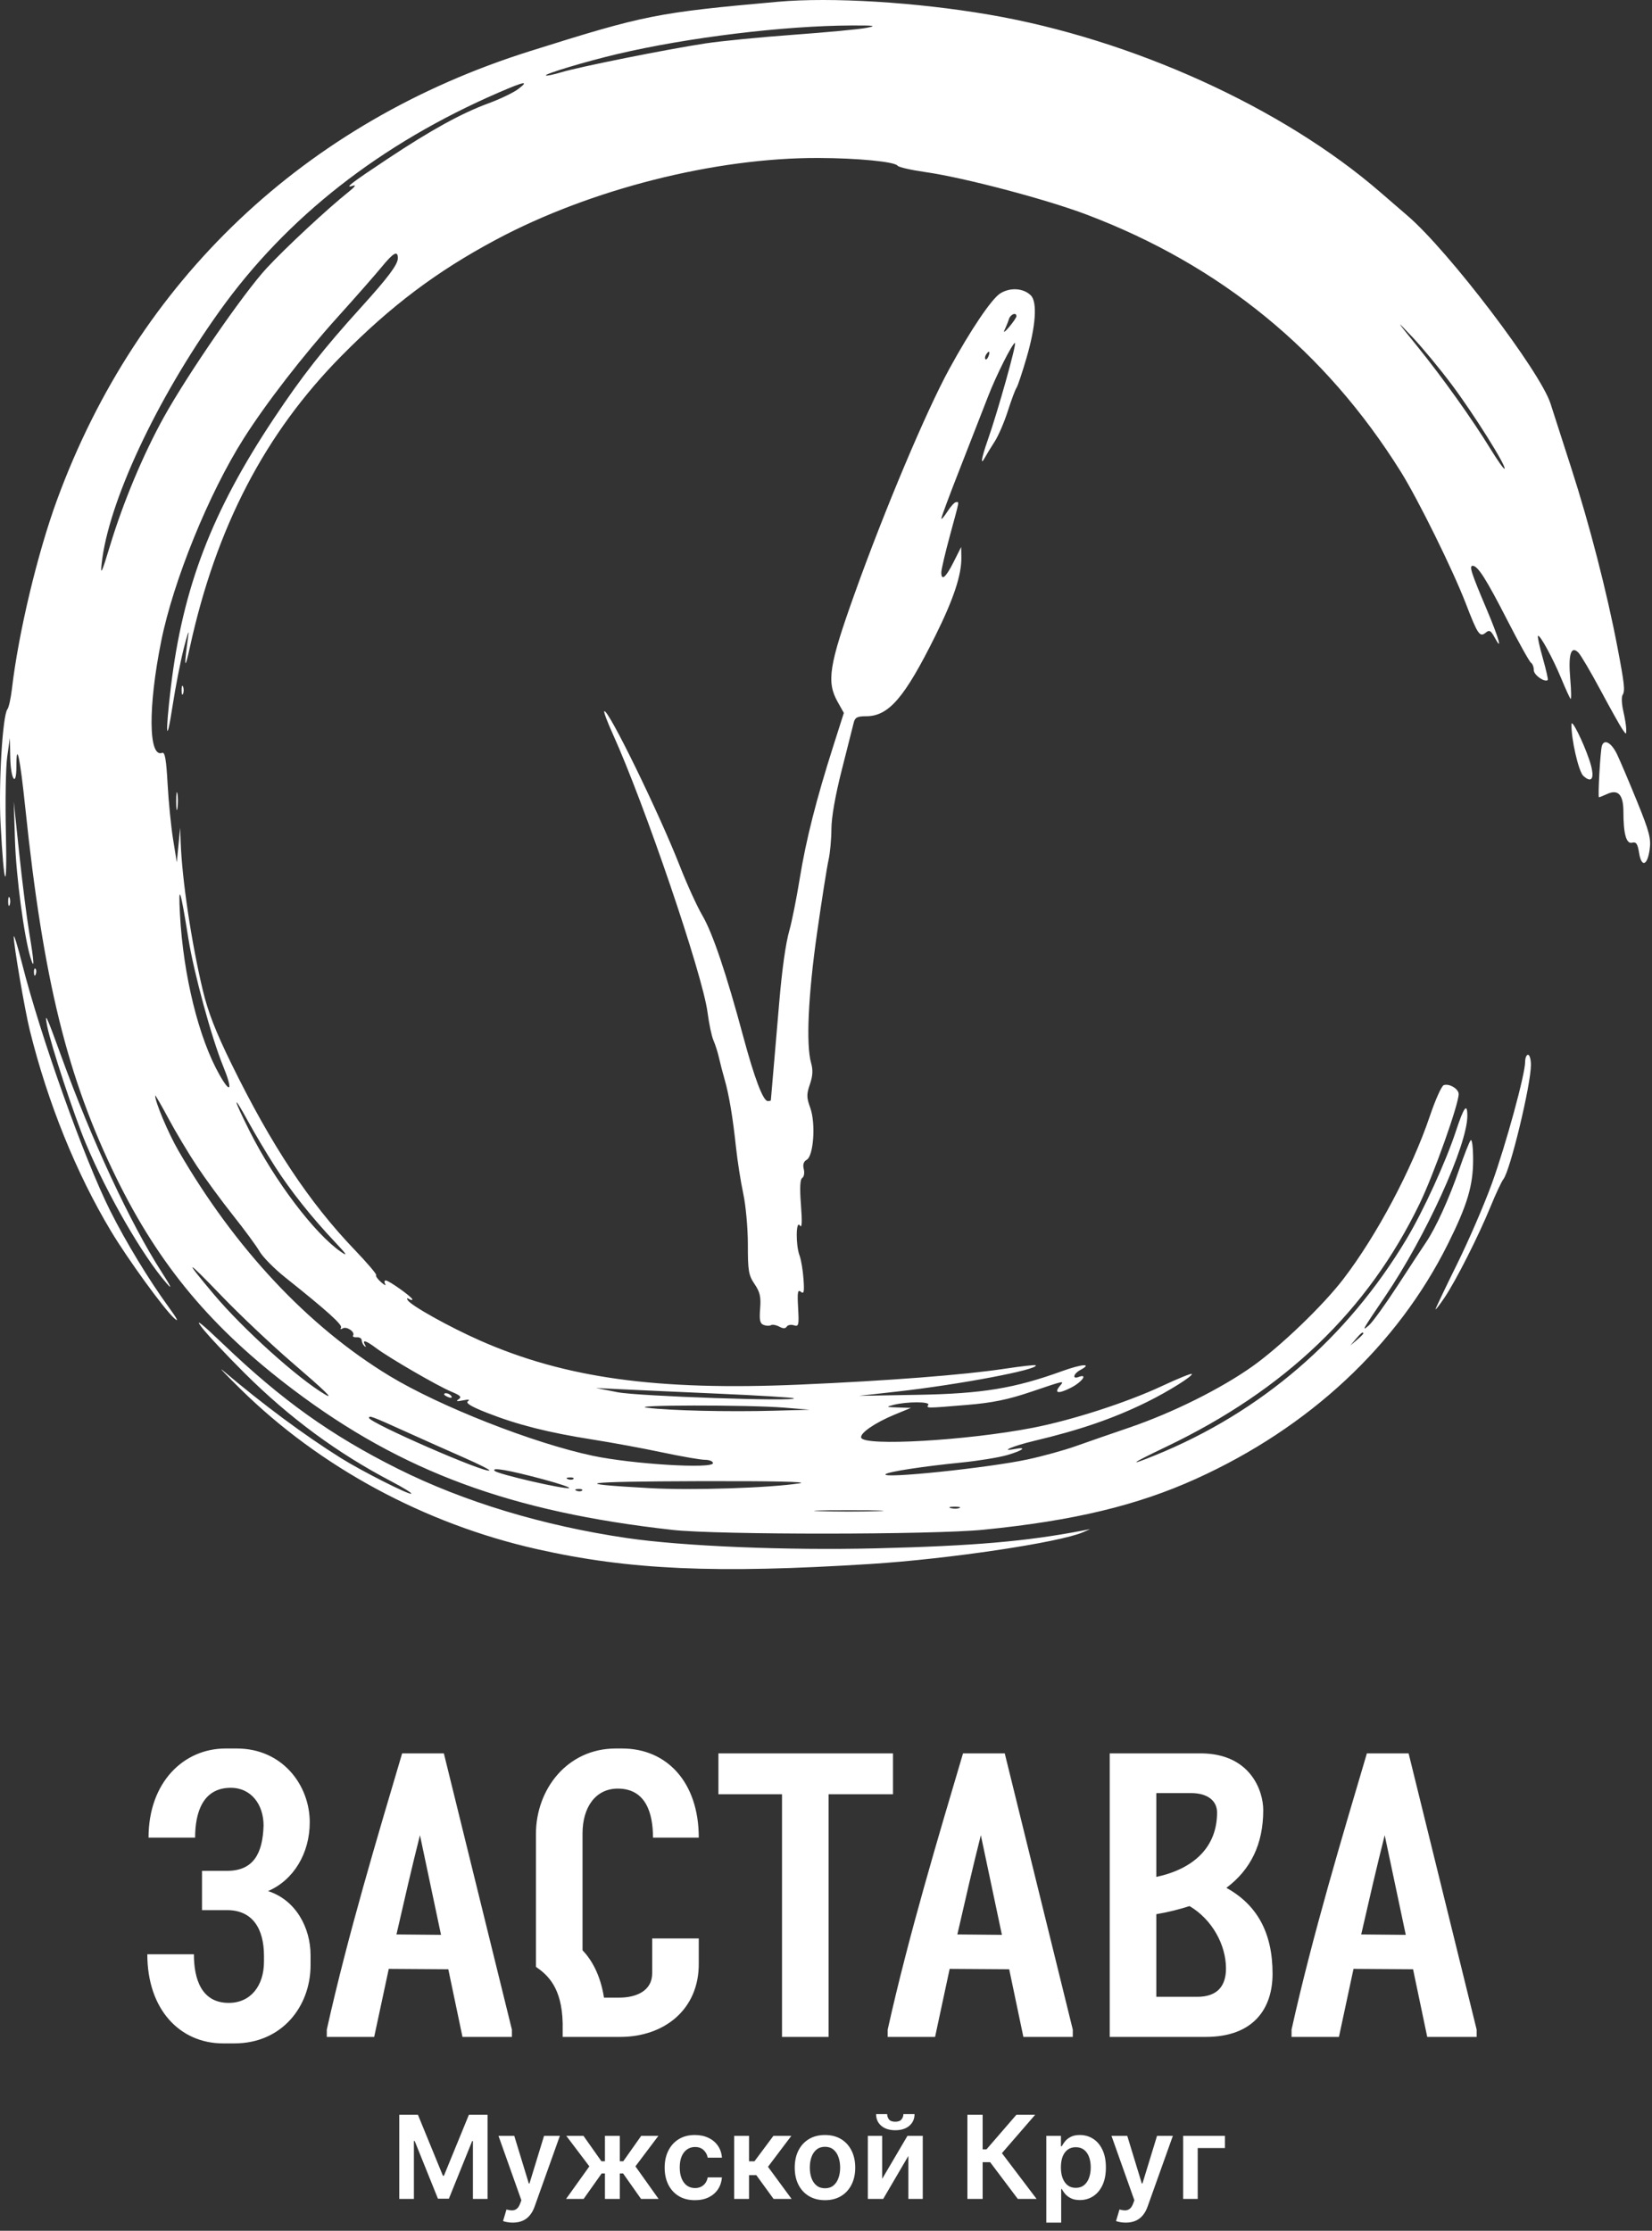 <?xml version="1.0" encoding="UTF-8"?> <svg xmlns="http://www.w3.org/2000/svg" width="571" height="771" viewBox="0 0 571 771" fill="none"><rect x="0" y="0" width="571" height="771" fill="#333333" stroke="none"/><path d="M77.1 706.24C62.26 706.24 50.92 694.62 50.92 675.44H67.02C67.02 683.84 69.54 692.24 79.06 692.24C86.62 692.24 91.24 686.36 91.24 677.96V676C91.24 666.62 87.32 660.18 78.5 660.18H69.82V646.6H78.5C87.6 646.6 90.82 640.58 91.1 630.92C91.1 623.78 86.9 617.9 79.76 617.9C70.1 617.9 67.44 626.44 67.44 635.12H51.34C51.34 615.94 63.52 604.32 77.94 604.32H81.86C97.68 604.32 107.06 617.06 107.06 629.8C107.06 640.58 101.46 649.82 92.64 653.6C102.3 656.68 107.34 666.34 107.34 675.72V679.22C107.34 693.36 97.54 706.24 81.02 706.24H77.1ZM153.414 606L176.934 701.48V704H159.854L154.954 680.62L134.374 680.48L129.334 704H112.954V701.48C120.234 668.72 130.594 634.42 138.994 606H153.414ZM137.034 668.58L152.434 668.72L145.154 634.28C142.354 645.34 139.694 656.96 137.034 668.58ZM241.523 678.52C241.663 694.62 229.483 704 214.363 704H194.483V699.24C194.203 686.92 189.303 682.58 185.243 679.78V633.86C185.243 618.46 196.023 604.32 212.823 604.32H215.063C230.463 604.32 241.523 615.94 241.523 635.12H225.703C225.703 626.58 223.183 618.18 213.523 618.18C205.963 618.18 201.343 624.48 201.343 633.72V674.04C204.423 677.26 207.503 682.44 208.763 690.42H214.083C219.963 690.42 225.423 688.04 225.423 682.02V669.98H241.523V678.52ZM308.656 606V620.14H286.396V704H270.296V620.14H248.316V606H308.656ZM347.281 606L370.801 701.48V704H353.721L348.821 680.62L328.241 680.48L323.201 704H306.821V701.48C314.101 668.72 324.461 634.42 332.861 606H347.281ZM330.901 668.58L346.301 668.72L339.021 634.28C336.221 645.34 333.561 656.96 330.901 668.58ZM439.851 682.16C439.851 694.06 433.411 704 416.751 704H383.571V606H415.211C432.291 606.14 436.631 619.02 436.631 625.6C436.631 637.36 432.291 646.18 423.891 652.48C434.531 658.36 439.851 668.02 439.851 682.16ZM411.571 619.72H399.671V648.7C412.691 645.9 420.671 638.34 420.671 626.44C420.671 622.52 417.591 619.72 411.571 619.72ZM413.811 690.14C420.951 690.14 423.751 686.22 423.751 680.34C423.751 672.22 418.991 663.4 411.151 658.78C407.651 659.9 403.871 660.88 399.671 661.58V690.14H413.811ZM486.871 606L510.391 701.48V704H493.311L488.411 680.62L467.831 680.48L462.791 704H446.411V701.48C453.691 668.72 464.051 634.42 472.451 606H486.871ZM470.491 668.58L485.891 668.72L478.611 634.28C475.811 645.34 473.151 656.96 470.491 668.58Z" fill="white"></path><path d="M138.006 730.909H144.455L153.091 751.989H153.432L162.069 730.909H168.517V760H163.461V740.014H163.191L155.151 759.915H151.373L143.333 739.972H143.063V760H138.006V730.909ZM177.225 768.182C176.524 768.182 175.875 768.125 175.279 768.011C174.692 767.907 174.223 767.784 173.873 767.642L175.066 763.636C175.814 763.854 176.481 763.958 177.069 763.949C177.656 763.939 178.172 763.755 178.617 763.395C179.071 763.045 179.455 762.457 179.767 761.634L180.208 760.455L172.296 738.182H177.75L182.779 754.659H183.006L188.049 738.182H193.517L184.782 762.642C184.374 763.797 183.835 764.787 183.162 765.611C182.49 766.444 181.666 767.079 180.691 767.514C179.725 767.959 178.569 768.182 177.225 768.182ZM195.655 760L203.709 748.736L195.726 738.182H201.664L207.871 746.974H209.093V738.182H214.235V746.974H215.428L221.635 738.182H227.573L219.632 748.736L227.644 760H221.578L215.371 751.193H214.235V760H209.093V751.193H207.956L201.721 760H195.655ZM240.186 760.426C238.008 760.426 236.138 759.948 234.576 758.991C233.023 758.035 231.825 756.714 230.982 755.028C230.149 753.333 229.732 751.383 229.732 749.176C229.732 746.96 230.158 745.005 231.01 743.31C231.863 741.605 233.065 740.279 234.618 739.332C236.181 738.376 238.027 737.898 240.158 737.898C241.929 737.898 243.496 738.224 244.86 738.878C246.233 739.522 247.327 740.436 248.141 741.619C248.955 742.794 249.419 744.167 249.533 745.739H244.618C244.419 744.687 243.946 743.812 243.198 743.111C242.459 742.401 241.47 742.045 240.229 742.045C239.178 742.045 238.255 742.33 237.459 742.898C236.664 743.456 236.043 744.261 235.598 745.312C235.163 746.364 234.945 747.623 234.945 749.091C234.945 750.578 235.163 751.856 235.598 752.926C236.034 753.987 236.645 754.806 237.431 755.384C238.226 755.952 239.159 756.236 240.229 756.236C240.987 756.236 241.664 756.094 242.26 755.81C242.866 755.516 243.373 755.095 243.78 754.545C244.187 753.996 244.467 753.329 244.618 752.543H249.533C249.41 754.086 248.955 755.455 248.169 756.648C247.383 757.831 246.313 758.759 244.959 759.432C243.605 760.095 242.014 760.426 240.186 760.426ZM253.755 760V738.182H258.897V746.989H260.772L267.335 738.182H273.528L265.446 748.892L273.613 760H267.392L261.412 751.776H258.897V760H253.755ZM285.147 760.426C283.017 760.426 281.17 759.957 279.608 759.02C278.045 758.082 276.833 756.771 275.971 755.085C275.119 753.4 274.693 751.43 274.693 749.176C274.693 746.922 275.119 744.948 275.971 743.253C276.833 741.558 278.045 740.241 279.608 739.304C281.17 738.366 283.017 737.898 285.147 737.898C287.278 737.898 289.125 738.366 290.687 739.304C292.25 740.241 293.457 741.558 294.309 743.253C295.171 744.948 295.602 746.922 295.602 749.176C295.602 751.43 295.171 753.4 294.309 755.085C293.457 756.771 292.25 758.082 290.687 759.02C289.125 759.957 287.278 760.426 285.147 760.426ZM285.176 756.307C286.331 756.307 287.297 755.99 288.074 755.355C288.85 754.711 289.428 753.849 289.806 752.77C290.195 751.69 290.389 750.488 290.389 749.162C290.389 747.827 290.195 746.619 289.806 745.54C289.428 744.451 288.85 743.584 288.074 742.94C287.297 742.296 286.331 741.974 285.176 741.974C283.992 741.974 283.007 742.296 282.221 742.94C281.445 743.584 280.862 744.451 280.474 745.54C280.095 746.619 279.906 747.827 279.906 749.162C279.906 750.488 280.095 751.69 280.474 752.77C280.862 753.849 281.445 754.711 282.221 755.355C283.007 755.99 283.992 756.307 285.176 756.307ZM304.924 753.04L313.659 738.182H318.944V760H313.972V745.128L305.265 760H299.966V738.182H304.924V753.04ZM312.253 730.682H316.103C316.103 732.339 315.501 733.684 314.299 734.716C313.105 735.739 311.486 736.25 309.441 736.25C307.414 736.25 305.8 735.739 304.597 734.716C303.404 733.684 302.812 732.339 302.821 730.682H306.642C306.642 731.364 306.851 731.974 307.267 732.514C307.694 733.045 308.418 733.31 309.441 733.31C310.444 733.31 311.159 733.045 311.586 732.514C312.021 731.984 312.244 731.373 312.253 730.682ZM351.802 760L342.228 747.287H339.643V760H334.373V730.909H339.643V742.869H340.964L351.305 730.909H357.797L346.305 744.176L358.294 760H351.802ZM361.646 768.182V738.182H366.703V741.79H367.001C367.266 741.259 367.64 740.696 368.123 740.099C368.606 739.493 369.26 738.977 370.083 738.551C370.907 738.116 371.958 737.898 373.237 737.898C374.922 737.898 376.442 738.329 377.797 739.19C379.16 740.043 380.24 741.307 381.035 742.983C381.84 744.65 382.243 746.695 382.243 749.119C382.243 751.515 381.85 753.551 381.064 755.227C380.278 756.903 379.208 758.182 377.853 759.062C376.499 759.943 374.965 760.384 373.251 760.384C372.001 760.384 370.964 760.175 370.14 759.759C369.316 759.342 368.654 758.84 368.152 758.253C367.659 757.656 367.276 757.093 367.001 756.562H366.788V768.182H361.646ZM366.689 749.091C366.689 750.502 366.887 751.738 367.285 752.798C367.692 753.859 368.275 754.687 369.032 755.284C369.799 755.871 370.727 756.165 371.816 756.165C372.953 756.165 373.904 755.862 374.672 755.256C375.439 754.64 376.016 753.802 376.404 752.741C376.802 751.671 377.001 750.455 377.001 749.091C377.001 747.737 376.807 746.534 376.419 745.483C376.03 744.432 375.453 743.608 374.686 743.011C373.919 742.415 372.962 742.116 371.816 742.116C370.718 742.116 369.785 742.405 369.018 742.983C368.251 743.561 367.669 744.37 367.271 745.412C366.883 746.454 366.689 747.68 366.689 749.091ZM389.1 768.182C388.399 768.182 387.75 768.125 387.154 768.011C386.567 767.907 386.098 767.784 385.748 767.642L386.941 763.636C387.689 763.854 388.356 763.958 388.944 763.949C389.531 763.939 390.047 763.755 390.492 763.395C390.946 763.045 391.33 762.457 391.642 761.634L392.083 760.455L384.171 738.182H389.625L394.654 754.659H394.881L399.924 738.182H405.392L396.657 762.642C396.249 763.797 395.71 764.787 395.037 765.611C394.365 766.444 393.541 767.079 392.566 767.514C391.6 767.959 390.444 768.182 389.1 768.182ZM423.382 738.182V742.401H413.979V760H408.951V738.182H423.382Z" fill="white"></path><path fill-rule="evenodd" clip-rule="evenodd" d="M268.906 0.606C226.836 4.376 223.049 5.13 183.141 17.688C105.291 42.185 47.65 96.832 19.794 172.549C13.01 190.99 6.406 218.593 4.125 238.049C3.737 241.349 3.034 244.537 2.56 245.133C0.893 247.233 -0.528 270.886 0.192 284.549C1.394 307.374 2.532 309.534 2.036 288.049C1.782 277.049 1.988 265.124 2.493 261.549L3.413 255.049L3.54 261.74C3.685 269.39 5.665 272.373 5.665 264.941C5.665 255.843 6.903 261.591 8.745 279.244C14.944 338.636 23.287 372.549 40.185 407.049C55.056 437.41 73.163 459.064 101.571 480.464C138.994 508.654 176.643 522.55 232.442 528.766C248.014 530.5 322.222 530.466 339.836 528.715C370.944 525.624 392.969 520.354 413.38 511.118C452.474 493.426 482.948 465.034 500.409 430.034C507.151 416.521 509.17 409.793 509.17 400.845C509.17 396.568 508.794 393.571 508.324 394.099C507.86 394.621 506.093 399.101 504.396 404.054C500.974 414.052 496.307 424.327 492.915 429.337C491.69 431.146 487.259 437.896 483.068 444.337C478.877 450.779 474.424 456.949 473.17 458.049C470.436 460.448 470.815 459.772 478.796 448.019C492.791 427.41 507.172 395.806 507.172 385.661C507.172 380.972 505.978 382.568 503.228 390.931C499.738 401.553 491.944 418.575 486.13 428.273C465.602 462.519 435.885 488.081 399.305 502.96C389.388 506.993 390.746 505.933 403.005 500.072C444.251 480.349 472.761 453.021 490.664 416.049C495.534 405.99 504.174 381.739 504.174 378.127C504.174 376.313 500.852 374.353 498.989 375.069C498.254 375.351 496.114 380.134 494.233 385.697C487.99 404.158 475.893 426.949 464.323 442.049C457.258 451.27 442.572 465.374 432.878 472.25C421.917 480.024 405.203 488.331 390.287 493.417C383.968 495.572 375.62 498.466 371.736 499.848C367.853 501.23 360.435 503.278 355.252 504.397C341.724 507.32 304.161 511.222 306.104 509.503C307.08 508.639 318.895 506.826 332.344 505.477C338.113 504.899 345.193 503.746 348.078 502.916C353.496 501.357 355.294 499.939 350.75 500.808C345.112 501.887 350.296 499.693 357.319 498.028C373.357 494.226 385.109 490.169 396.66 484.447C403.982 480.82 412.51 475.461 411.911 474.862C411.675 474.626 407.067 476.498 401.671 479.022C389.437 484.744 370.478 490.865 356.799 493.507C334.126 497.887 298.659 499.923 297.66 496.902C297.148 495.356 302.424 491.718 309.258 488.903L314.861 486.596L310.365 486.454C306.238 486.324 306.115 486.25 308.867 485.549C313.445 484.383 321.575 484.383 320.855 485.549C320.11 486.756 319.994 486.756 334.342 485.558C343.025 484.833 348.378 483.738 356.266 481.074C368.306 477.007 367.943 477.08 366.29 479.073C364.201 481.593 365.867 481.816 370.209 479.598C374.016 477.655 376.146 474.627 372.804 475.911C370.526 476.786 371.015 474.775 373.389 473.503C377.789 471.146 374.026 471.381 367.083 473.897C350.672 479.845 339.481 481.685 317.358 482.073L296.879 482.432L309.866 480.982C331.555 478.559 359.384 473.282 357.964 471.862C357.768 471.665 352.934 472.21 347.223 473.072C333.096 475.206 306.975 477.226 276.311 478.555C227.091 480.689 195.348 476.307 165.918 463.318C155.345 458.651 142.086 451.256 140.927 449.379C140.494 448.679 140.668 448.515 141.377 448.954C142.011 449.346 142.53 449.418 142.53 449.114C142.53 448.332 134.427 442.549 133.33 442.549C132.831 442.549 132.751 443.112 133.153 443.799C133.554 444.487 132.904 444.189 131.707 443.138C130.51 442.088 129.753 441.005 130.026 440.733C130.297 440.461 126.954 436.52 122.596 431.976C106.878 415.588 93.839 395.922 80.053 367.807C74.56 356.607 71.896 349.771 70.105 342.28C66.169 325.819 62.905 303.98 62.449 291.049L62.273 286.049L61.69 292.049L61.108 298.049L59.82 290.049C59.111 285.649 58.258 277.026 57.925 270.887C57.471 262.553 57.002 259.847 56.069 260.205C51.304 262.036 51.138 244.375 55.708 221.653C59.932 200.65 72.193 170.514 84.231 151.549C92.013 139.288 104.721 122.87 116.753 109.53C122.964 102.644 129.785 94.881 131.911 92.28C136.01 87.265 137.553 86.444 137.507 89.299C137.473 91.467 134.125 95.932 124.875 106.14C111.686 120.696 104.428 129.945 94.595 144.728C73.174 176.932 63.175 203.041 59.051 237.549C57.083 254.015 57.46 258.204 59.636 244.049C60.651 237.449 62.401 228.449 63.527 224.049C64.652 219.649 65.379 217.448 65.143 219.159C63.556 230.645 63.728 232.405 65.601 223.838C74.703 182.211 91.555 149.809 118.055 122.976C135.167 105.649 151.014 93.738 171.502 82.803C204.126 65.392 247.167 54.495 282.892 54.601C296.482 54.642 309.32 55.895 310.243 57.272C310.585 57.781 314.911 58.773 319.856 59.477C333.124 61.364 361.542 68.853 375.539 74.152C421.933 91.714 458.116 121.32 484.181 163.049C490.151 172.606 502.182 196.996 506.625 208.549C510.779 219.351 511.477 220.367 513.556 218.64C514.772 217.63 515.297 217.908 516.555 220.232C519.553 225.769 518.086 220.568 513.779 210.397C508.471 197.86 507.732 195.549 509.03 195.549C510.791 195.549 513.688 200.109 521.032 214.441C524.988 222.16 528.656 228.744 529.186 229.072C529.715 229.399 530.149 230.555 530.149 231.64C530.149 233.318 533.927 235.962 534.976 235.017C535.159 234.853 534.383 231.445 533.251 227.444C532.12 223.443 531.369 219.994 531.583 219.781C532.195 219.167 536.709 227.423 539.658 234.549C541.137 238.124 542.58 241.274 542.863 241.549C543.147 241.824 543.09 238.674 542.738 234.549C542.017 226.12 543 222.982 545.557 225.549C546.378 226.374 549.823 232.224 553.211 238.549C556.599 244.874 559.99 250.937 560.745 252.022C562.111 253.985 562.117 253.985 562.093 252.022C562.08 250.937 561.621 248.108 561.075 245.735C560.528 243.362 560.412 240.887 560.819 240.235C561.746 238.745 561.513 236.581 559.027 223.549C555.432 204.714 549.384 181.244 543.155 161.961C539.795 151.559 536.551 141.474 535.943 139.549C532.446 128.463 500.633 86.651 486.487 74.549C484.88 73.174 480.673 69.54 477.136 66.473C443.358 37.178 391.22 13.512 341.834 5.058C316.665 0.75 287.3 -1.043 268.906 0.606ZM299.458 9.635C297.03 10.112 285.736 11.179 274.362 12.005C262.986 12.832 249.237 14.183 243.81 15.007C230.594 17.015 200.188 23.101 194.027 24.973C191.304 25.799 188.898 26.296 188.679 26.076C188.151 25.547 202.78 21.168 213.461 18.658C237.804 12.936 271.026 8.89 294.381 8.803C302.405 8.774 303.189 8.902 299.458 9.635ZM179.035 30.831C177.409 32.051 172.804 34.254 168.8 35.727C159.492 39.151 149.103 44.868 134.039 54.858C121.245 63.342 118.747 65.283 122.051 64.171C123.211 63.779 122.584 64.659 120.552 66.271C113.434 71.916 98.627 85.694 92.14 92.707C84.233 101.256 64.983 129.152 56.691 144.077C49.524 156.977 42.551 173.623 37.992 188.715C35.188 197.998 34.672 199.096 35.138 194.786C37.424 173.671 54.032 138.102 75.87 107.549C99.113 75.029 131.568 49.629 172.501 31.923C181.357 28.092 183.066 27.806 179.035 30.831ZM345.74 101.398C342.741 103.27 335.461 114.06 328.094 127.549C320.089 142.208 305.777 176.175 295.439 205.049C286.518 229.971 285.626 235.637 289.529 242.59L291.67 246.403L288.059 257.726C282.127 276.331 278.579 290.322 276.438 303.549C275.325 310.424 273.708 318.524 272.844 321.549C271.565 326.028 270.317 334.9 269.326 346.549C268.258 359.093 266.459 380.108 266.437 380.299C266.421 380.436 265.943 380.549 265.374 380.549C263.767 380.549 260.785 372.707 256.901 358.263C251.031 336.436 246.312 322.459 242.775 316.416C240.934 313.271 237.434 305.602 234.998 299.374C227.785 280.924 210.056 244.624 208.849 245.832C208.623 246.057 209.949 249.573 211.793 253.645C222.817 277.98 242.853 336.835 244.545 349.852C245.06 353.811 245.982 358.174 246.593 359.549C247.205 360.924 248.064 363.624 248.499 365.549C248.936 367.474 249.813 370.849 250.448 373.049C251.978 378.34 253.288 386.151 254.393 396.549C254.89 401.224 256.019 408.424 256.902 412.549C257.789 416.691 258.501 424.596 258.492 430.205C258.479 439.208 258.743 440.751 260.808 443.798C262.684 446.565 263.059 448.215 262.734 452.269C262.415 456.251 262.672 457.435 263.961 457.93C264.857 458.274 265.99 458.308 266.478 458.006C266.967 457.704 268.248 457.929 269.325 458.505C270.683 459.233 271.479 459.235 271.926 458.511C272.281 457.937 273.394 457.729 274.4 458.049C276.071 458.58 276.197 458.057 275.857 452.002C275.555 446.609 275.729 445.578 276.799 446.467C277.866 447.353 278.04 446.516 277.722 442.031C277.507 438.99 276.896 435.358 276.365 433.961C275.004 430.378 275.087 421.55 276.463 423.549C277.188 424.603 277.3 422.483 276.839 416.425C276.39 410.52 276.534 407.584 277.294 407.113C277.904 406.736 278.14 405.373 277.817 404.084C277.423 402.513 277.756 401.447 278.831 400.845C281.219 399.508 281.992 388.233 280.061 382.903C278.764 379.324 278.747 378.21 279.936 374.756C280.928 371.872 281.045 369.82 280.355 367.408C278.555 361.126 279.334 344 282.398 322.513C284.049 310.933 285.836 299.567 286.37 297.254C286.902 294.941 287.352 290.124 287.368 286.549C287.386 282.454 288.719 274.869 290.969 266.049C292.935 258.349 294.784 251.037 295.078 249.799C295.515 247.963 296.299 247.549 299.345 247.549C307.179 247.549 312.642 241.205 323.308 219.719C329.629 206.987 332.387 198.65 332.283 192.589L332.222 189.049L329.578 194.299C326.881 199.656 325.345 200.929 325.356 197.799C325.359 196.837 326.705 191.099 328.348 185.049C331.807 172.301 331.579 173.549 330.443 173.549C329.948 173.549 328.607 175.012 327.463 176.799C326.319 178.586 325.376 179.665 325.367 179.196C325.358 178.727 328.294 170.852 331.89 161.696C335.487 152.54 339.815 141.449 341.508 137.049C344.273 129.858 349.956 118.549 350.803 118.549C351.508 118.549 344.881 142.221 341.436 152.014C339.177 158.435 338.727 161.282 340.484 158.049C341.082 156.949 342.591 154.474 343.84 152.549C345.088 150.624 347.118 145.899 348.351 142.049C349.584 138.199 350.927 134.599 351.338 134.049C351.748 133.499 353.328 128.774 354.848 123.549C358.025 112.639 358.586 104.393 356.307 102.109C353.767 99.564 349.174 99.255 345.74 101.398ZM351.32 109.299C351.317 109.711 350.173 111.399 348.777 113.049C347.381 114.699 346.677 115.149 347.211 114.049C347.744 112.949 348.426 111.262 348.723 110.299C349.249 108.597 351.33 107.796 351.32 109.299ZM501.818 132.985C509.396 143.097 520.789 161.252 520.032 162.01C519.808 162.233 517.643 159.183 515.22 155.232C508.851 144.848 498.589 130.468 489.756 119.549C482.305 110.339 482.257 110.245 488.173 116.485C491.529 120.025 497.67 127.45 501.818 132.985ZM341.679 123.092C341.354 123.941 340.873 124.421 340.611 124.159C340.35 123.897 340.432 123.202 340.794 122.616C341.779 121.02 342.355 121.33 341.679 123.092ZM62.767 238.549C62.767 239.924 62.994 240.487 63.27 239.799C63.548 239.112 63.548 237.987 63.27 237.299C62.994 236.612 62.767 237.174 62.767 238.549ZM543.18 250.258C542.999 255.22 545.614 266.673 547.269 268.173C550.522 271.119 551.386 268.613 549.256 262.415C547.105 256.157 543.247 248.437 543.18 250.258ZM553.675 257.799C553.136 259.533 552.233 275.549 552.675 275.549C552.872 275.549 554.164 275.033 555.547 274.402C559.303 272.689 561.118 274.691 561.118 280.546C561.118 288.249 562.118 291.782 564.148 291.251C565.529 290.889 566.03 291.624 566.529 294.746C567.356 299.928 569.426 299.243 570.201 293.53C570.704 289.832 570.052 287.35 565.888 277.111C563.19 270.477 560.074 263.136 558.964 260.799C557.008 256.681 554.469 255.241 553.675 257.799ZM60.897 277.049C60.905 279.799 61.099 280.805 61.328 279.285C61.557 277.765 61.551 275.515 61.314 274.285C61.078 273.055 60.89 274.299 60.897 277.049ZM5.181 290.549C5.576 302.987 8.352 323.88 10.562 331.049C11.976 335.634 11.819 332.64 10.108 322.364C9.254 317.241 7.7 304.949 6.653 295.049L4.751 277.049L5.181 290.549ZM65.13 324.496C66.995 336.198 73.138 358.748 77.09 368.401C80.481 376.681 79.8 378.416 75.876 371.494C68.686 358.811 63.348 337.16 62.208 316.049C61.603 304.861 62.34 306.993 65.13 324.496ZM2.826 311.549C2.826 312.924 3.053 313.487 3.329 312.799C3.607 312.112 3.607 310.987 3.329 310.299C3.053 309.612 2.826 310.174 2.826 311.549ZM4.756 323.674C4.625 326.049 8.556 349.055 10.289 356.049C16.517 381.199 26.324 405.453 38.387 425.549C44.145 435.142 56.597 452.307 60.148 455.549C61.984 457.224 61.341 455.928 58.206 451.625C51.458 442.367 43.504 429.253 38.078 418.442C29.117 400.585 13.984 358.142 7.63 333.049C6.099 326.999 4.805 322.78 4.756 323.674ZM11.738 336.132C11.786 337.297 12.023 337.534 12.341 336.737C12.63 336.015 12.594 335.152 12.263 334.82C11.931 334.488 11.695 335.078 11.738 336.132ZM16.301 354.622C17.575 361.183 25.62 385.593 29.703 395.288C37.171 413.023 49.335 434.075 57.588 443.549C59.684 445.955 59.127 444.704 55.807 439.549C45.081 422.895 31.605 393.881 21.081 364.793C16.131 351.11 15.256 349.248 16.301 354.622ZM527.152 367.006C527.152 371.314 520.491 395.662 515.642 409.081C513.065 416.213 507.632 428.779 503.569 437.004C499.506 445.229 496.184 452.204 496.186 452.504C496.189 452.804 497.563 451.024 499.241 448.549C503.173 442.747 511.014 427.259 515.187 417.049C516.985 412.649 518.988 408.374 519.638 407.549C522.006 404.545 529.15 374.89 529.15 368.066C529.15 366.132 528.7 364.549 528.151 364.549C527.601 364.549 527.152 365.655 527.152 367.006ZM68.11 403.097C71.051 407.523 76.665 415.173 80.586 420.097C84.507 425.021 88.623 430.624 89.73 432.549C90.838 434.474 94.848 438.524 98.644 441.549C113.125 453.094 118.457 457.897 117.863 458.86C117.507 459.436 117.753 459.544 118.443 459.117C119.776 458.293 122.801 460.333 122.051 461.549C121.788 461.975 122.343 462.261 123.286 462.186C124.228 462.111 125.011 462.574 125.024 463.216C125.037 463.857 125.457 464.757 125.957 465.216C126.485 465.7 126.565 465.525 126.148 464.799C125.044 462.879 126.536 463.306 129.949 465.888C134.349 469.217 151.284 479.034 156.001 480.991C159.168 482.305 159.678 482.843 158.499 483.626C157.435 484.332 157.863 484.437 160.013 483.998C161.942 483.605 162.553 483.712 161.728 484.298C160.83 484.935 162.868 486.159 168.498 488.365C178.911 492.445 189.517 495.125 204.72 497.519C211.451 498.578 222.352 500.59 228.945 501.989C235.539 503.388 242.17 504.537 243.681 504.541C245.191 504.545 246.428 505.06 246.428 505.685C246.428 507.733 218.602 506.04 204.95 503.16C184.377 498.821 151.941 486.07 134.495 475.463C106.446 458.41 81.222 431.485 61.699 397.758C58.153 391.632 53.575 380.78 53.635 378.642C53.644 378.316 55.702 381.874 58.207 386.549C60.713 391.224 65.17 398.671 68.11 403.097ZM94.958 403.042C100.402 411.549 107.627 420.64 115.948 429.455C119.832 433.568 120.296 434.344 117.895 432.701C108.791 426.472 94.863 408.057 86.219 390.819C80.496 379.407 80.208 377.434 85.741 387.549C87.997 391.674 92.145 398.646 94.958 403.042ZM100.821 470.796C112.476 480.822 115.643 483.893 112.31 481.933C102.977 476.444 84.007 459.354 73.883 447.314C63.27 434.692 64.071 434.874 76.642 447.943C82.935 454.485 93.816 464.768 100.821 470.796ZM69.565 458.549C71.426 461.024 78.153 468.227 84.513 474.556C100.065 490.032 116.623 502.244 135.316 512.022C139.315 514.115 142.396 516.017 142.163 516.25C141.59 516.824 124.967 508.413 117.822 503.935C105.112 495.968 90.967 485.471 77.018 473.653C75.328 472.221 78.084 475.121 83.143 480.097C110.614 507.119 146.752 526.643 185.488 535.389C217.416 542.598 247.244 543.928 300.967 540.535C327.878 538.836 366.154 533.121 374.305 529.585L376.8 528.503L374.283 528.987C354.781 532.739 336.555 534.308 302.873 535.136C271.906 535.897 235.943 534.413 216.673 531.579C187.676 527.314 160.373 519.058 137.538 507.651C114.484 496.134 97.402 483.942 77.148 464.549C69.708 457.426 67.269 455.496 69.565 458.549ZM471.207 460.894C471.207 461.084 470.195 462.096 468.959 463.144L466.711 465.049L468.615 462.799C470.403 460.685 471.207 460.094 471.207 460.894ZM247.927 481.665C262.213 482.291 274.126 483.019 274.401 483.283C275.633 484.469 220.51 482.571 213.461 481.184L205.968 479.711L213.96 480.118C218.356 480.343 233.641 481.039 247.927 481.665ZM153.52 481.942C153.52 482.158 154.217 482.603 155.07 482.931C155.959 483.272 156.36 483.104 156.01 482.538C155.424 481.587 153.52 481.132 153.52 481.942ZM270.904 486.496L279.895 487.232L267.407 487.574C251.704 488.004 231.396 487.531 223.785 486.557C216.011 485.562 258.816 485.507 270.904 486.496ZM139.828 494.619C145.985 497.407 155.194 501.518 160.294 503.754C165.393 505.991 169.387 508 169.168 508.219C168.006 509.381 127.545 491.708 127.545 490.039C127.545 489.138 128.574 489.522 139.828 494.619ZM187.865 511.311C193.292 512.77 197.271 514.118 196.703 514.307C195.152 514.825 172.152 509.525 171.002 508.384C169.606 506.999 175.848 508.082 187.865 511.311ZM198.205 511.153C197.873 511.485 197.011 511.521 196.291 511.232C195.493 510.913 195.73 510.676 196.894 510.628C197.947 510.585 198.536 510.821 198.205 511.153ZM276.399 512.658C266.035 514.272 239.224 515.138 224.598 514.331C195.968 512.753 200.796 512.047 241.068 511.926C266.846 511.848 279.868 512.118 276.399 512.658ZM201.202 515.153C200.87 515.485 200.008 515.521 199.288 515.232C198.49 514.913 198.727 514.676 199.891 514.628C200.944 514.585 201.533 514.821 201.202 515.153ZM331.613 521.205C330.937 521.479 329.588 521.496 328.616 521.242C327.644 520.988 328.198 520.764 329.846 520.744C331.494 520.724 332.29 520.931 331.613 521.205ZM303.122 522.295C297.765 522.474 288.999 522.474 283.642 522.295C278.284 522.115 282.667 521.968 293.382 521.968C304.096 521.968 308.48 522.115 303.122 522.295Z" fill="white"></path></svg> 